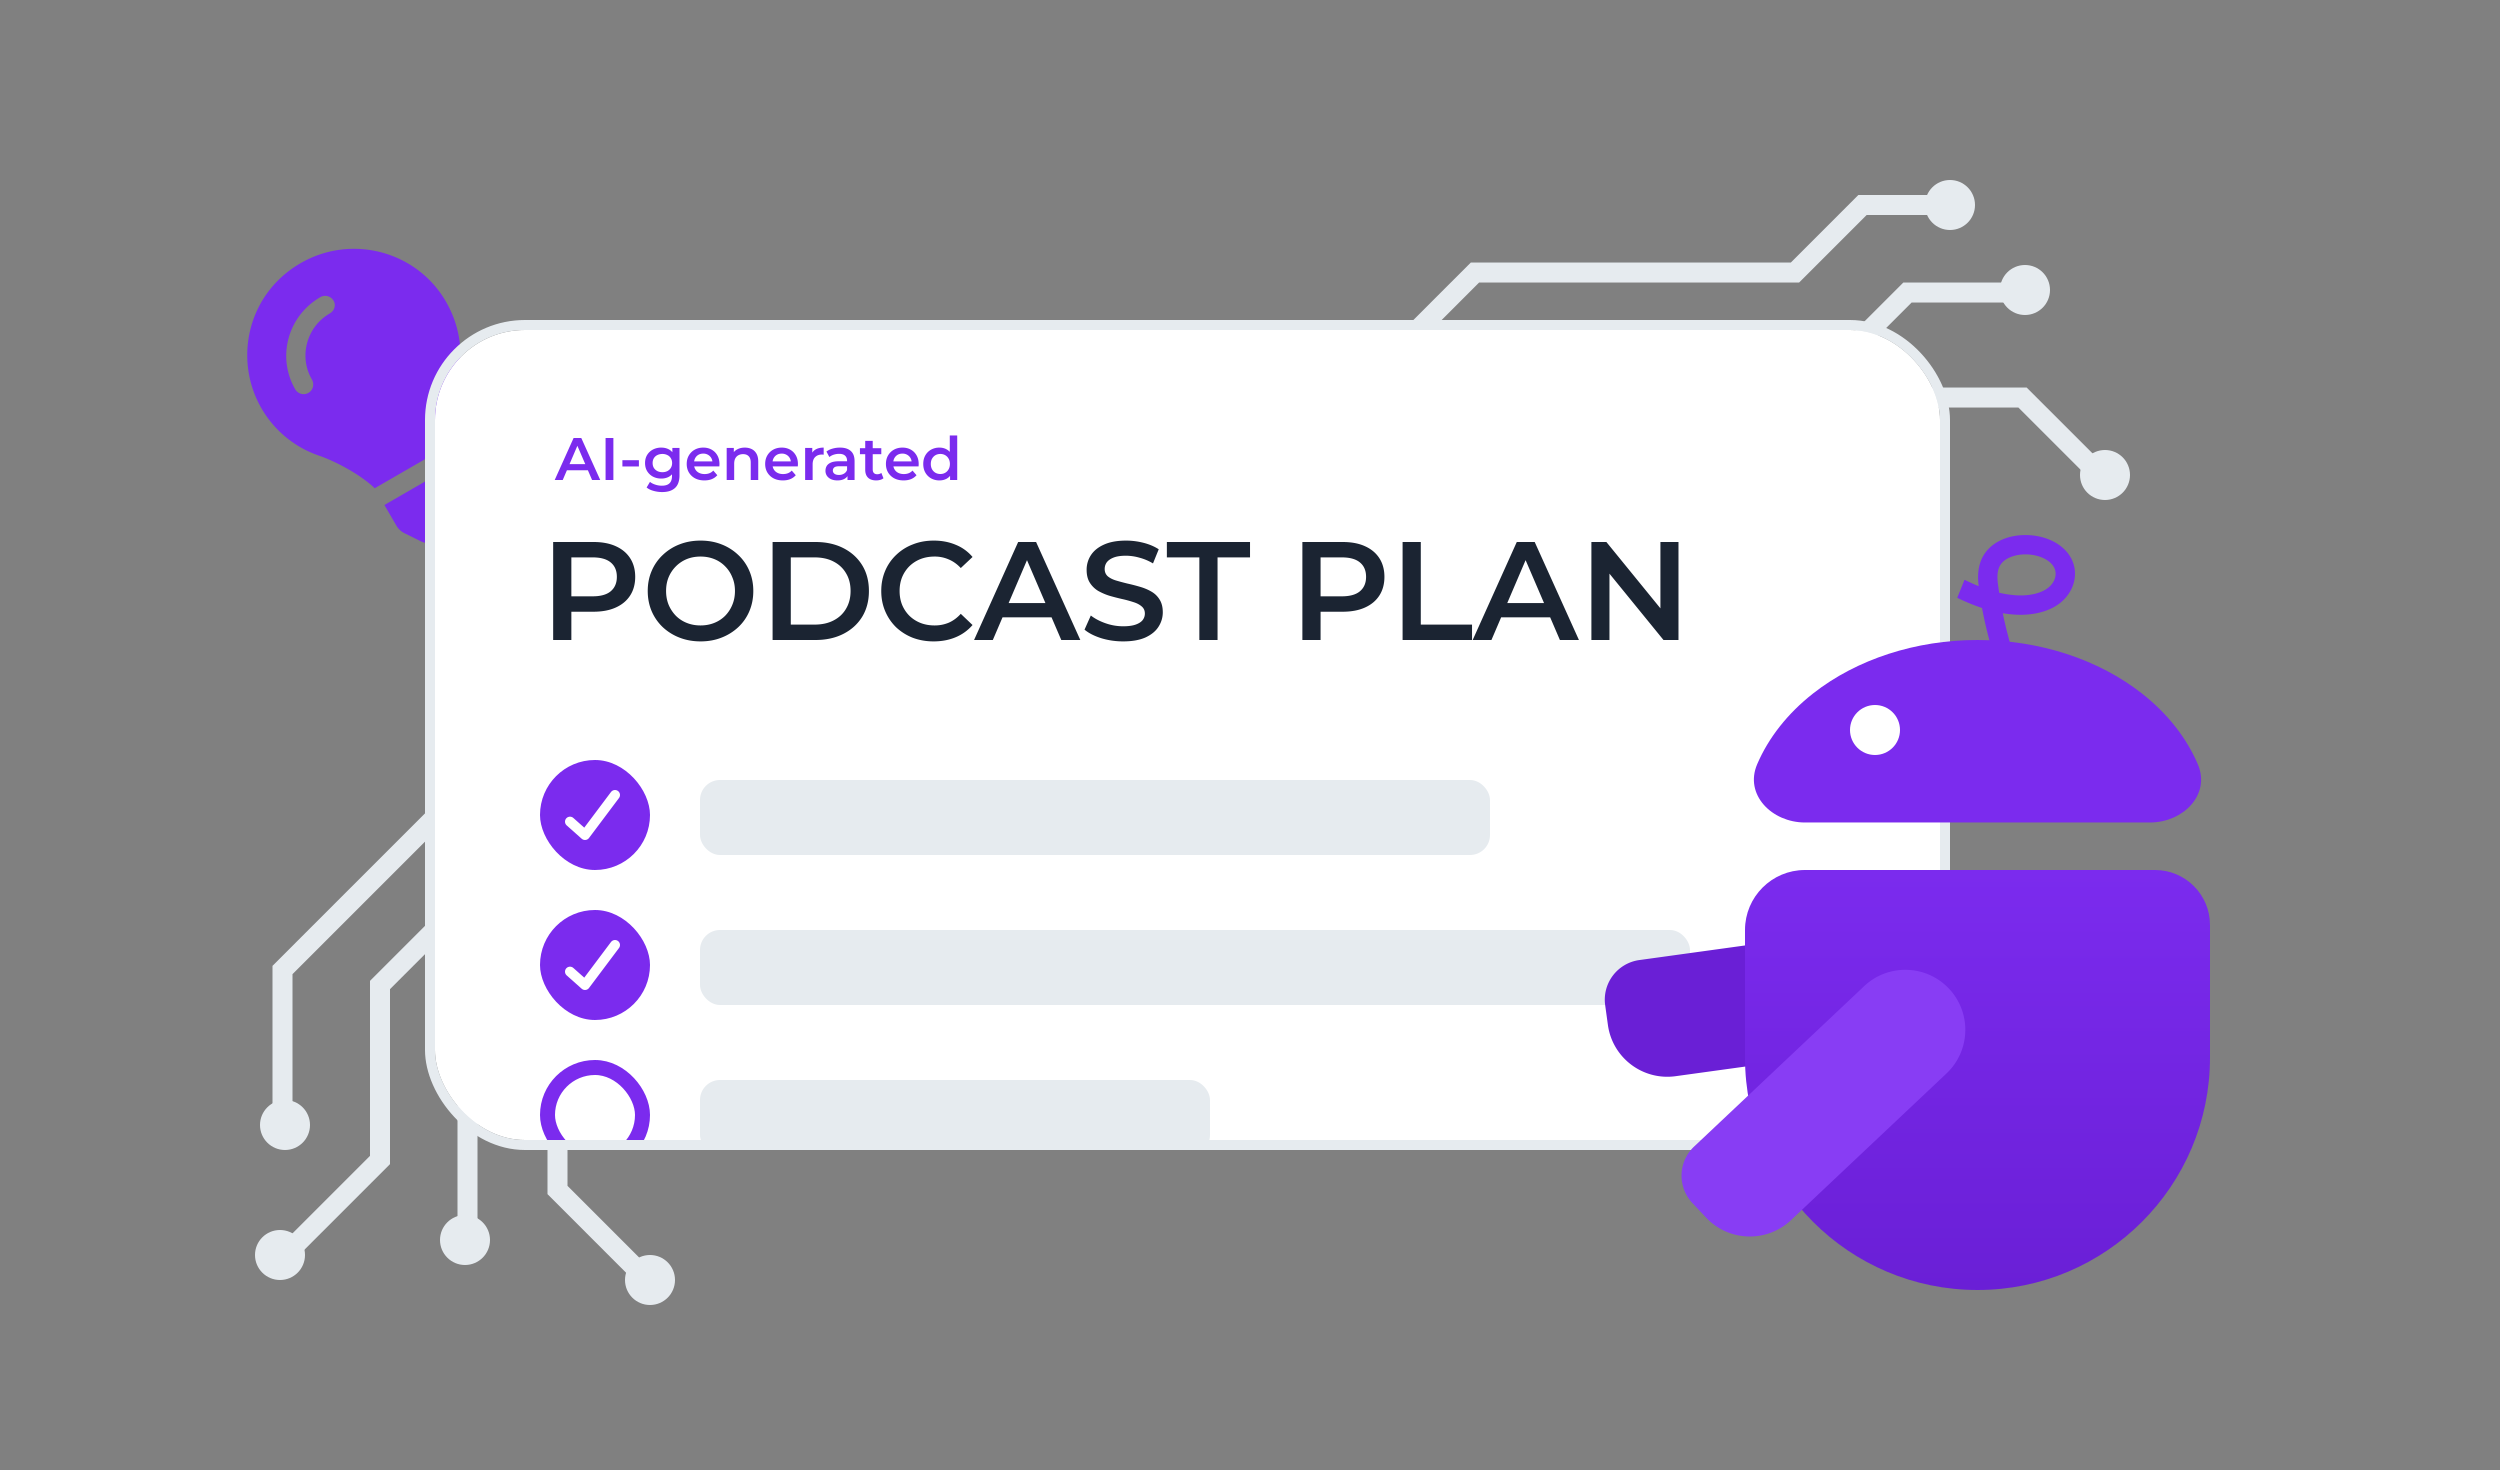 <svg width="500" height="294" fill="none" xmlns="http://www.w3.org/2000/svg"><rect width="100%" height="100%" fill="#808080" stroke="none"/><path d="M278.5 71 295 54.5h64L372.5 41H389m-22.5 32.5 15-15h23m-23 21h23l15 15" stroke="#E6EBEF" stroke-width="4" stroke-linecap="round"/><circle cx="390" cy="41" r="5" fill="#E6EBEF"/><circle cx="405" cy="58" r="5" fill="#E6EBEF"/><circle cx="421" cy="95" r="5" fill="#E6EBEF"/><g clip-path="url(#a)"><path d="M79.263 105.105c.382.66.944 1.195 1.626 1.535l3.353 1.657c1.027.507 2.665.457 3.658-.116l6.467-3.734c.99-.571 1.853-1.964 1.926-3.109l.237-3.727c.039-.643-.189-1.62-.511-2.18l-2.36-4.118L76.879 101l2.384 4.105ZM60.074 52.662c-10.674 6.206-13.371 19.32-7.793 28.982a21.199 21.199 0 0 0 11.58 9.506c2.873.975 7.965 3.543 11.013 6.429.018.024.04.048.06.074l16.8-9.7c-.013-.029-.021-.06-.034-.089-.976-4.082-.654-9.775-.06-12.752 1.024-4.8.298-10.03-2.445-14.78-5.842-10.12-18.914-13.604-29.121-7.67Zm5.875 10.031c-4.628 2.672-6.216 8.608-3.6 13.14.587 1.016.267 2.207-.655 2.74a1.943 1.943 0 0 1-2.647-.71c-3.74-6.477-1.457-14.694 5.019-18.432a1.937 1.937 0 0 1 2.646.709c.536.927.16 2.02-.763 2.553Z" fill="#7B2BEE"/></g><path d="M93.5 179.5 76 197v35l-19.5 19.5m37-5V205l18-18m0 22.5V238l17.5 17.5M93.5 157l-37 37v29.5" stroke="#E6EBEF" stroke-width="4" stroke-linecap="round"/><circle cx="56" cy="251" r="5" fill="#E6EBEF"/><circle cx="93" cy="248" r="5" fill="#E6EBEF"/><circle cx="130" cy="256" r="5" fill="#E6EBEF"/><circle cx="57" cy="225" r="5" fill="#E6EBEF"/><g clip-path="url(#b)"><rect x="87" y="66" width="301" height="162" rx="18" fill="#fff"/><path d="m110.94 96 3.78-8.4h1.536l3.792 8.4h-1.632l-3.252-7.572h.624L112.548 96h-1.608Zm1.74-1.944.42-1.224h4.536l.42 1.224h-5.376ZM121.116 96v-8.4h1.56V96h-1.56Zm3.364-2.712V92.04h3.3v1.248h-3.3Zm7.963 5.124c-.592 0-1.172-.08-1.74-.24-.56-.152-1.02-.376-1.38-.672l.672-1.128c.28.232.632.416 1.056.552.432.144.868.216 1.308.216.704 0 1.22-.164 1.548-.492.328-.32.492-.804.492-1.452v-1.14l.12-1.452-.048-1.452v-1.56h1.428v5.436c0 1.16-.296 2.012-.888 2.556-.592.552-1.448.828-2.568.828Zm-.192-2.7c-.608 0-1.16-.128-1.656-.384a3.057 3.057 0 0 1-1.164-1.092c-.28-.464-.42-1.008-.42-1.632 0-.616.14-1.156.42-1.62a2.967 2.967 0 0 1 1.164-1.08 3.557 3.557 0 0 1 1.656-.384c.544 0 1.032.108 1.464.324.432.216.776.552 1.032 1.008.264.456.396 1.04.396 1.752s-.132 1.3-.396 1.764c-.256.456-.6.796-1.032 1.02-.432.216-.92.324-1.464.324Zm.228-1.272c.376 0 .712-.076 1.008-.228.296-.16.524-.376.684-.648.168-.28.252-.6.252-.96s-.084-.676-.252-.948a1.549 1.549 0 0 0-.684-.636 2.175 2.175 0 0 0-1.008-.228c-.376 0-.716.076-1.02.228a1.622 1.622 0 0 0-.696.636c-.16.272-.24.588-.24.948s.08.68.24.96c.168.272.4.488.696.648.304.152.644.228 1.02.228Zm8.404 1.644c-.712 0-1.336-.14-1.872-.42a3.182 3.182 0 0 1-1.236-1.176c-.288-.496-.432-1.06-.432-1.692 0-.64.14-1.204.42-1.692a3.1 3.1 0 0 1 1.176-1.164c.504-.28 1.076-.42 1.716-.42.624 0 1.18.136 1.668.408.488.272.872.656 1.152 1.152.28.496.42 1.08.42 1.752 0 .064-.004.136-.012.216 0 .08-.004.156-.012.228h-5.34v-.996h4.548l-.588.312a1.841 1.841 0 0 0-.228-.972c-.16-.28-.38-.5-.66-.66a1.835 1.835 0 0 0-.948-.24c-.368 0-.692.08-.972.24-.272.16-.488.384-.648.672-.152.28-.228.612-.228.996v.24c0 .384.088.724.264 1.02.176.296.424.524.744.684.32.16.688.24 1.104.24.36 0 .684-.056.972-.168.288-.112.544-.288.768-.528l.804.924a2.87 2.87 0 0 1-1.092.78c-.432.176-.928.264-1.488.264Zm8.089-6.564c.512 0 .968.1 1.368.3.408.2.728.508.96.924.232.408.348.936.348 1.584V96h-1.5v-3.48c0-.568-.136-.992-.408-1.272-.264-.28-.636-.42-1.116-.42a1.97 1.97 0 0 0-.936.216c-.272.144-.484.36-.636.648-.144.28-.216.636-.216 1.068V96h-1.5v-6.408h1.428v1.728l-.252-.528c.224-.408.548-.72.972-.936.432-.224.928-.336 1.488-.336Zm7.602 6.564c-.712 0-1.336-.14-1.872-.42a3.182 3.182 0 0 1-1.236-1.176c-.288-.496-.432-1.06-.432-1.692 0-.64.14-1.204.42-1.692a3.1 3.1 0 0 1 1.176-1.164c.504-.28 1.076-.42 1.716-.42.624 0 1.18.136 1.668.408.488.272.872.656 1.152 1.152.28.496.42 1.08.42 1.752 0 .064-.004.136-.012.216 0 .08-.004.156-.012.228h-5.34v-.996h4.548l-.588.312a1.841 1.841 0 0 0-.228-.972c-.16-.28-.38-.5-.66-.66a1.835 1.835 0 0 0-.948-.24c-.368 0-.692.08-.972.24-.272.16-.488.384-.648.672-.152.28-.228.612-.228.996v.24c0 .384.088.724.264 1.02.176.296.424.524.744.684.32.16.688.24 1.104.24.36 0 .684-.056.972-.168.288-.112.544-.288.768-.528l.804.924a2.87 2.87 0 0 1-1.092.78c-.432.176-.928.264-1.488.264Zm4.453-.084v-6.408h1.428v1.764l-.168-.516c.192-.432.492-.76.9-.984.416-.224.932-.336 1.548-.336v1.428a.744.744 0 0 0-.18-.024 1.187 1.187 0 0 0-.168-.012c-.568 0-1.02.168-1.356.504-.336.328-.504.82-.504 1.476V96h-1.5Zm8.471 0v-1.296l-.084-.276V92.16c0-.44-.132-.78-.396-1.02-.264-.248-.664-.372-1.2-.372-.36 0-.716.056-1.068.168a2.617 2.617 0 0 0-.876.468l-.588-1.092c.344-.264.752-.46 1.224-.588.48-.136.976-.204 1.488-.204.928 0 1.644.224 2.148.672.512.44.768 1.124.768 2.052V96h-1.416Zm-2.016.084c-.48 0-.9-.08-1.26-.24a2.05 2.05 0 0 1-.84-.684 1.79 1.79 0 0 1-.288-.996c0-.36.084-.684.252-.972.176-.288.46-.516.852-.684.392-.168.912-.252 1.56-.252h1.86v.996h-1.752c-.512 0-.856.084-1.032.252a.777.777 0 0 0-.264.6c0 .272.108.488.324.648.216.16.516.24.9.24.368 0 .696-.084.984-.252.296-.168.508-.416.636-.744l.252.9a1.662 1.662 0 0 1-.78.876c-.368.208-.836.312-1.404.312Zm7.769 0c-.704 0-1.248-.18-1.632-.54-.384-.368-.576-.908-.576-1.62v-5.748h1.5v5.712c0 .304.076.54.228.708.16.168.38.252.66.252.336 0 .616-.088.84-.264l.42 1.068a1.762 1.762 0 0 1-.648.324c-.256.072-.52.108-.792.108Zm-3.264-5.244v-1.2h4.272v1.2h-4.272Zm8.739 5.244c-.712 0-1.336-.14-1.872-.42a3.182 3.182 0 0 1-1.236-1.176c-.288-.496-.432-1.06-.432-1.692 0-.64.14-1.204.42-1.692a3.1 3.1 0 0 1 1.176-1.164c.504-.28 1.076-.42 1.716-.42.624 0 1.18.136 1.668.408.488.272.872.656 1.152 1.152.28.496.42 1.08.42 1.752 0 .064-.004.136-.012.216 0 .08-.004.156-.012.228h-5.34v-.996h4.548l-.588.312a1.841 1.841 0 0 0-.228-.972c-.16-.28-.38-.5-.66-.66a1.835 1.835 0 0 0-.948-.24c-.368 0-.692.08-.972.24-.272.16-.488.384-.648.672-.152.28-.228.612-.228.996v.24c0 .384.088.724.264 1.02.176.296.424.524.744.684.32.16.688.24 1.104.24.36 0 .684-.056.972-.168.288-.112.544-.288.768-.528l.804.924a2.87 2.87 0 0 1-1.092.78c-.432.176-.928.264-1.488.264Zm7.165 0a3.411 3.411 0 0 1-1.668-.408 3.063 3.063 0 0 1-1.152-1.152c-.28-.488-.42-1.064-.42-1.728 0-.664.14-1.24.42-1.728.28-.488.664-.868 1.152-1.14a3.411 3.411 0 0 1 1.668-.408c.536 0 1.016.12 1.44.36.424.232.76.588 1.008 1.068.248.48.372 1.096.372 1.848 0 .744-.12 1.36-.36 1.848-.24.48-.572.84-.996 1.08-.424.24-.912.36-1.464.36Zm.18-1.284c.36 0 .68-.08.96-.24.288-.16.516-.392.684-.696.176-.304.264-.66.264-1.068 0-.416-.088-.772-.264-1.068a1.736 1.736 0 0 0-.684-.696 1.9 1.9 0 0 0-.96-.24c-.36 0-.684.08-.972.24-.28.16-.508.392-.684.696-.168.296-.252.652-.252 1.068 0 .408.084.764.252 1.068.176.304.404.536.684.696.288.16.612.24.972.24Zm1.944 1.2v-1.512l.06-1.704-.12-1.704v-3.984h1.488V96h-1.428Z" fill="#7B2BEE"/><path d="M110.632 128v-19.6h8.064c1.736 0 3.22.28 4.452.84 1.251.56 2.212 1.363 2.884 2.408.672 1.045 1.008 2.287 1.008 3.724 0 1.437-.336 2.679-1.008 3.724-.672 1.045-1.633 1.848-2.884 2.408-1.232.56-2.716.84-4.452.84h-6.048l1.624-1.708V128h-3.64Zm3.64-6.972-1.624-1.764h5.88c1.605 0 2.809-.336 3.612-1.008.821-.691 1.232-1.652 1.232-2.884 0-1.251-.411-2.212-1.232-2.884-.803-.672-2.007-1.008-3.612-1.008h-5.88l1.624-1.792v11.34Zm25.86 7.252c-1.53 0-2.94-.252-4.228-.756a10.345 10.345 0 0 1-3.36-2.1 9.722 9.722 0 0 1-2.212-3.192c-.522-1.232-.784-2.576-.784-4.032s.262-2.791.784-4.004a9.343 9.343 0 0 1 2.212-3.192 10.102 10.102 0 0 1 3.36-2.128c1.288-.504 2.688-.756 4.2-.756 1.531 0 2.931.252 4.2.756a10.102 10.102 0 0 1 3.36 2.128 9.33 9.33 0 0 1 2.212 3.192c.523 1.213.784 2.548.784 4.004 0 1.456-.261 2.8-.784 4.032a9.33 9.33 0 0 1-2.212 3.192 10.345 10.345 0 0 1-3.36 2.1c-1.269.504-2.66.756-4.172.756Zm-.028-3.192c.99 0 1.904-.168 2.744-.504a6.425 6.425 0 0 0 2.184-1.428 6.815 6.815 0 0 0 1.428-2.184c.355-.84.532-1.764.532-2.772 0-1.008-.177-1.923-.532-2.744a6.425 6.425 0 0 0-1.428-2.184 6.226 6.226 0 0 0-2.184-1.456c-.84-.336-1.754-.504-2.744-.504-.989 0-1.904.168-2.744.504a6.591 6.591 0 0 0-2.184 1.456 6.79 6.79 0 0 0-1.456 2.184c-.336.821-.504 1.736-.504 2.744 0 .989.168 1.904.504 2.744a7.13 7.13 0 0 0 1.456 2.212 6.425 6.425 0 0 0 2.184 1.428c.84.336 1.755.504 2.744.504ZM154.519 128v-19.6h8.568c2.128 0 3.994.411 5.6 1.232 1.605.821 2.856 1.96 3.752 3.416.896 1.456 1.344 3.173 1.344 5.152 0 1.96-.448 3.677-1.344 5.152-.896 1.456-2.147 2.595-3.752 3.416-1.606.821-3.472 1.232-5.6 1.232h-8.568Zm3.64-3.08h4.76c1.474 0 2.744-.28 3.808-.84 1.082-.56 1.913-1.344 2.492-2.352.597-1.008.896-2.184.896-3.528 0-1.363-.299-2.539-.896-3.528-.579-1.008-1.41-1.792-2.492-2.352-1.064-.56-2.334-.84-3.808-.84h-4.76v13.44Zm28.565 3.36c-1.494 0-2.884-.243-4.172-.728a10.41 10.41 0 0 1-3.332-2.1 9.821 9.821 0 0 1-2.184-3.22c-.523-1.232-.784-2.576-.784-4.032s.261-2.8.784-4.032a9.33 9.33 0 0 1 2.212-3.192 9.795 9.795 0 0 1 3.332-2.1c1.269-.504 2.66-.756 4.172-.756 1.605 0 3.07.28 4.396.84a8.577 8.577 0 0 1 3.36 2.436l-2.352 2.212c-.71-.765-1.503-1.335-2.38-1.708a6.925 6.925 0 0 0-2.856-.588c-1.027 0-1.97.168-2.828.504a6.725 6.725 0 0 0-2.212 1.428 6.774 6.774 0 0 0-1.456 2.184c-.336.84-.504 1.764-.504 2.772 0 1.008.168 1.932.504 2.772.354.84.84 1.568 1.456 2.184a6.725 6.725 0 0 0 2.212 1.428c.858.336 1.801.504 2.828.504a7.228 7.228 0 0 0 2.856-.56c.877-.392 1.67-.98 2.38-1.764l2.352 2.24a8.972 8.972 0 0 1-3.36 2.436c-1.326.56-2.8.84-4.424.84Zm8.089-.28 8.82-19.6h3.584l8.848 19.6h-3.808l-7.588-17.668h1.456L198.565 128h-3.752Zm4.06-4.536.98-2.856h10.584l.98 2.856h-12.544Zm25.761 4.816c-1.531 0-2.996-.215-4.396-.644-1.4-.448-2.511-1.017-3.332-1.708l1.26-2.828c.784.616 1.754 1.129 2.912 1.54 1.157.411 2.342.616 3.556.616 1.026 0 1.857-.112 2.492-.336.634-.224 1.101-.523 1.4-.896.298-.392.448-.831.448-1.316 0-.597-.215-1.073-.644-1.428-.43-.373-.99-.663-1.68-.868a23.049 23.049 0 0 0-2.268-.616 44.424 44.424 0 0 1-2.492-.644 11.815 11.815 0 0 1-2.268-.98 5.085 5.085 0 0 1-1.652-1.624c-.43-.672-.644-1.531-.644-2.576a5.3 5.3 0 0 1 .84-2.912c.578-.896 1.446-1.605 2.604-2.128 1.176-.541 2.66-.812 4.452-.812 1.176 0 2.342.149 3.5.448 1.157.299 2.165.728 3.024 1.288l-1.148 2.828a10.426 10.426 0 0 0-2.716-1.148 9.983 9.983 0 0 0-2.688-.392c-1.008 0-1.83.121-2.464.364-.616.243-1.074.56-1.372.952-.28.392-.42.84-.42 1.344 0 .597.205 1.083.616 1.456.429.355.98.635 1.652.84.69.205 1.456.411 2.296.616.84.187 1.67.401 2.492.644.84.243 1.596.56 2.268.952.69.392 1.241.924 1.652 1.596.429.672.644 1.521.644 2.548 0 1.045-.29 2.016-.868 2.912-.56.877-1.428 1.587-2.604 2.128-1.176.523-2.66.784-4.452.784Zm15.236-.28v-16.52h-6.496v-3.08h16.632v3.08h-6.496V128h-3.64Zm20.606 0v-19.6h8.064c1.736 0 3.22.28 4.452.84 1.25.56 2.212 1.363 2.884 2.408.672 1.045 1.008 2.287 1.008 3.724 0 1.437-.336 2.679-1.008 3.724-.672 1.045-1.634 1.848-2.884 2.408-1.232.56-2.716.84-4.452.84h-6.048l1.624-1.708V128h-3.64Zm3.64-6.972-1.624-1.764h5.88c1.605 0 2.809-.336 3.612-1.008.821-.691 1.232-1.652 1.232-2.884 0-1.251-.411-2.212-1.232-2.884-.803-.672-2.007-1.008-3.612-1.008h-5.88l1.624-1.792v11.34ZM280.519 128v-19.6h3.64v16.52h10.248V128h-13.888Zm14.017 0 8.82-19.6h3.584l8.848 19.6h-3.808l-7.588-17.668h1.456L298.288 128h-3.752Zm4.06-4.536.98-2.856h10.584l.98 2.856h-12.544ZM318.28 128v-19.6h2.996l12.292 15.092h-1.484V108.4h3.612V128H332.7l-12.292-15.092h1.484V128h-3.612Z" fill="#1B2432"/><rect x="140" y="186" width="198" height="15" rx="4" fill="#E6EBEF"/><rect x="140" y="156" width="158" height="15" rx="4" fill="#E6EBEF"/><rect x="140" y="216" width="102" height="15" rx="4" fill="#E6EBEF"/><rect x="108" y="152" width="22" height="22" rx="11" fill="#7B2BEE"/><path d="m114 164.333 3 2.667 6-8" stroke="#fff" stroke-width="2" stroke-linecap="round" stroke-linejoin="round"/><rect x="108" y="182" width="22" height="22" rx="11" fill="#7B2BEE"/><path d="m114 194.333 3 2.667 6-8" stroke="#fff" stroke-width="2" stroke-linecap="round" stroke-linejoin="round"/><rect x="109.5" y="213.5" width="19" height="19" rx="9.5" stroke="#7B2BEE" stroke-width="3"/></g><rect x="86" y="65" width="303" height="164" rx="19" stroke="#E6EBEF" stroke-width="2"/><path d="M367.488 186.54c6.565-.907 12.622 3.681 13.529 10.246.906 6.565-3.681 12.622-10.246 13.528l-35.662 4.925c-6.565.907-12.622-3.68-13.528-10.246l-.548-3.962a8 8 0 0 1 6.831-9.019l39.624-5.472Z" fill="#6A1FD6"/><path d="M349 186c0-6.627 5.373-12 12-12h70c6.075 0 11 4.925 11 11v26.5c0 25.681-20.819 46.5-46.5 46.5S349 237.181 349 211.5V186Z" fill="url(#c)"/><path d="M430 164.5c6.627 0 12.178-5.576 9.561-11.665-2.268-5.279-6.067-10.131-11.181-14.144C419.66 131.846 407.833 128 395.5 128c-12.333 0-24.16 3.846-32.88 10.691-5.114 4.013-8.913 8.865-11.181 14.144-2.617 6.089 2.934 11.665 9.561 11.665h69Z" fill="#7B2BEE"/><circle cx="375" cy="146" r="5" fill="#fff"/><path d="M372.829 197.234c4.821-4.548 12.416-4.326 16.963.495 4.548 4.822 4.326 12.416-.495 16.964l-31.101 29.335c-4.822 4.548-12.416 4.326-16.964-.495l-2.744-2.91a8 8 0 0 1 .33-11.309l34.011-32.08Z" fill="#883DF4"/><path d="M414.153 111.517c-1.644-2.92-5.424-4.664-9.644-4.494-3.847.17-6.903 1.951-8.171 4.763-.89 1.974-.772 4.013-.606 5.377a.375.375 0 0 0 0 .067c-.92-.37-1.847-.795-2.827-1.275l-1.452 3.603a39.389 39.389 0 0 0 4.956 2.043c.495 2.694 1.108 5.284 2.546 10.399h3.994c-1.389-4.863-1.929-7.081-2.394-9.357.739.126 1.478.214 2.217.266 3.078.229 5.957-.325 8.111-1.548 3.751-2.114 5.185-6.452 3.27-9.844Zm-5.173 6.474c-1.478.839-3.625 1.227-5.913 1.057a20.97 20.97 0 0 1-3.237-.503 91.29 91.29 0 0 1-.255-1.848c-.173-1.448-.085-2.472.296-3.325.772-1.708 2.99-2.406 4.804-2.487 2.683-.115 5.192.92 6.097 2.524.869 1.541.096 3.51-1.792 4.582Z" fill="#7B2BEE"/><defs><clipPath id="a"><path fill="#fff" transform="rotate(-30 139.892 -42.516)" d="M0 0h46.5v62H0z"/></clipPath><clipPath id="b"><rect x="87" y="66" width="301" height="162" rx="18" fill="#fff"/></clipPath><linearGradient id="c" x1="395.5" y1="174" x2="395.5" y2="258" gradientUnits="userSpaceOnUse"><stop stop-color="#7B2BEE"/><stop offset="1" stop-color="#6A1FD6"/></linearGradient></defs></svg>